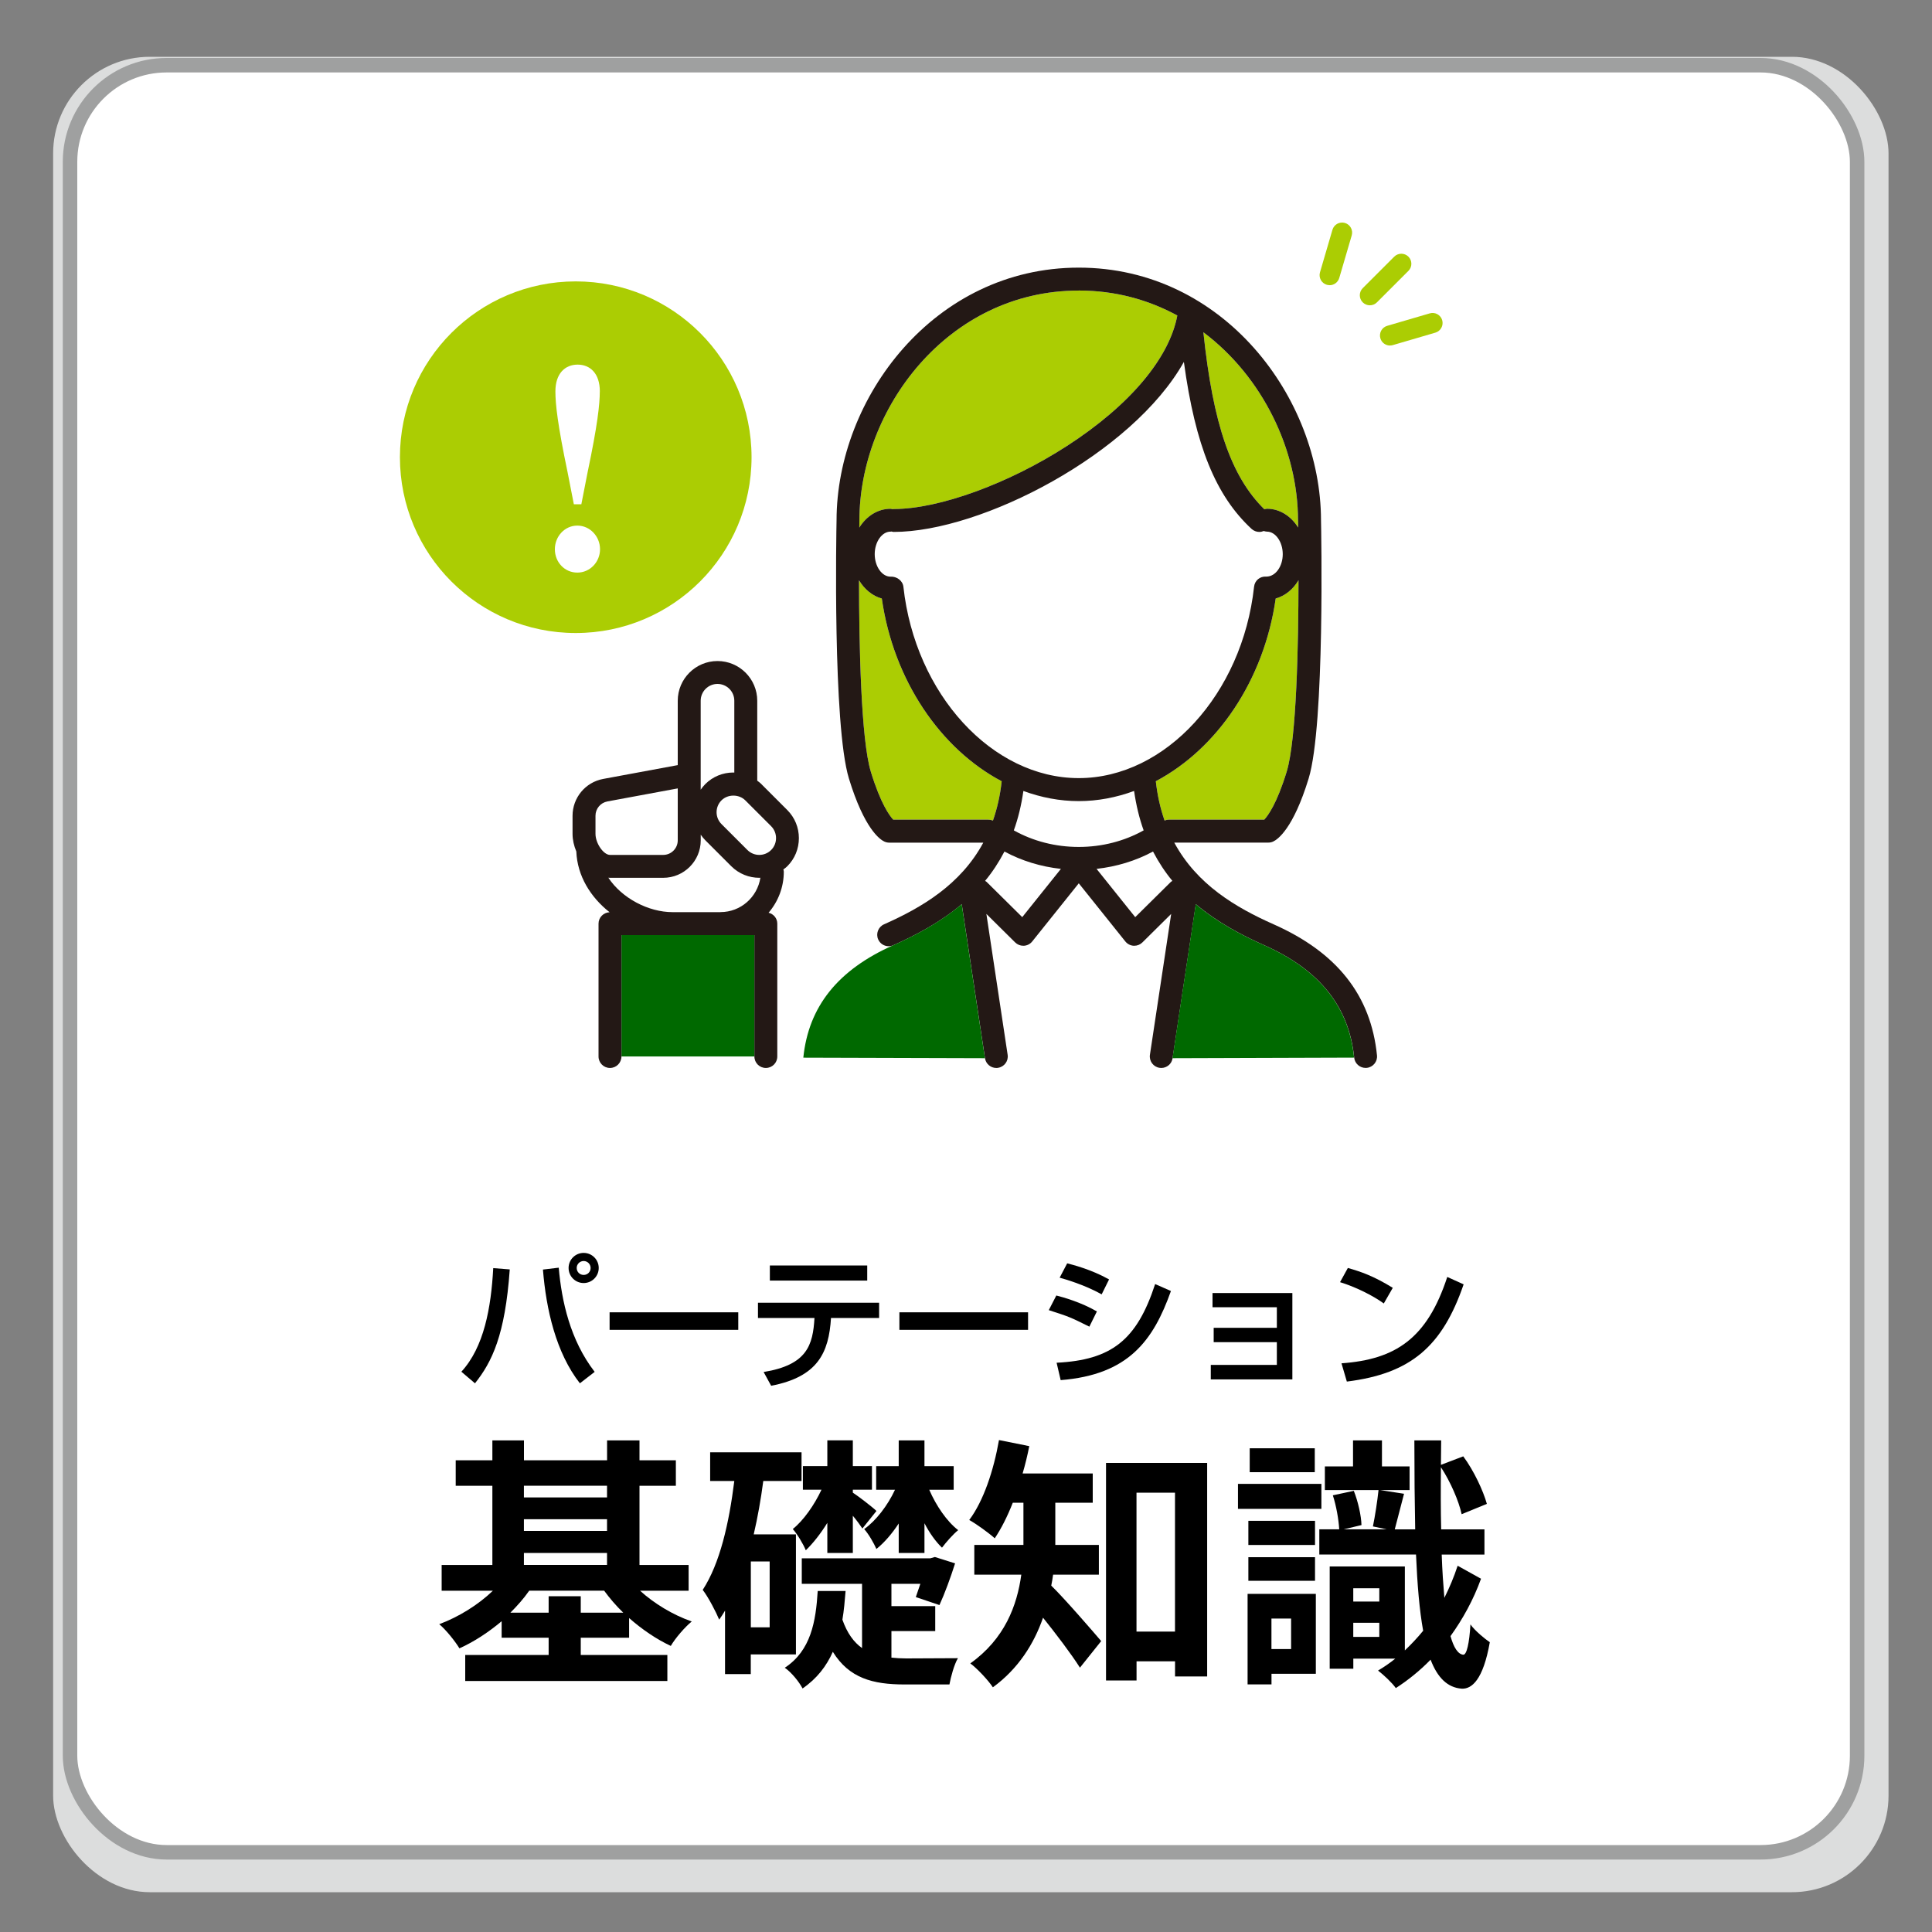 <svg viewBox="0 0 400 400" xmlns="http://www.w3.org/2000/svg"><rect x="0" y="0" width="400" height="400" fill="#808080" stroke="none"/><path d="m0 0h400v400h-400z" fill="none"/><rect fill="#dcdddd" height="380" rx="20" width="380" x="11" y="11.76"/><rect fill="#fff" height="370" rx="20" stroke="#9fa0a0" stroke-miterlimit="10" stroke-width="3" width="370" x="14.5" y="13.5"/><path d="m128.67 218.73v-25.13h10.57 9.92 7.04v25.13z" fill="#006900"/><g fill="#abcd03"><path d="m261.76 169.7h-19.75c-.32 0-.62.07-.9.18-.85-2.45-1.48-5.14-1.81-8.14 12.63-6.67 22.4-20.84 24.82-37.83 1.95-.53 3.61-1.91 4.72-3.78-.01 13.13-.39 32.93-2.45 39.65-2.03 6.63-3.89 9.12-4.63 9.91z"/><path d="m268.75 107.76s0 .01 0 .02v.03c0 .04.01.56.02 1.41-1.46-2.35-3.8-3.89-6.45-3.89-.19 0-.37.07-.55.11-6.86-6.73-10.63-17.61-12.62-36.65 12.26 9.2 19.59 24.4 19.59 38.96z"/><path d="m223.34 60.15c7.56 0 14.43 1.91 20.41 5.17-1.66 8.86-9.87 18.62-22.83 27-12.08 7.82-26.51 13.07-35.9 13.07-.07 0-.13.03-.2.04-.15-.03-.3-.09-.46-.09-2.65 0-4.99 1.54-6.45 3.89.01-.86.02-1.37.02-1.41 0 0 0-.02 0-.03 0 0 0-.01 0-.02 0-22.99 18.24-47.61 45.4-47.61z"/><path d="m204.68 169.7h-19.75c-.74-.79-2.6-3.28-4.63-9.91-2.06-6.72-2.44-26.52-2.45-39.65 1.12 1.86 2.78 3.25 4.72 3.78 2.43 16.99 12.2 31.16 24.82 37.83-.33 3.01-.96 5.7-1.81 8.14-.28-.11-.58-.18-.9-.18z"/></g><path d="m263.67 191.36c-7.81-3.47-15.86-8.21-20.55-16.91h19.49c.34 0 .68-.07.99-.22.91-.42 4.14-2.6 7.34-13.05 3.39-11.06 2.6-51.75 2.56-53.47-.03-25.27-20.17-52.3-50.15-52.3s-50.12 27.03-50.15 52.3v.01c-.04 1.73-.82 42.41 2.56 53.47 3.2 10.45 6.43 12.63 7.34 13.05.31.14.65.22.99.22h19.49c-4.69 8.7-12.74 13.44-20.55 16.91-1.2.53-1.74 1.94-1.21 3.13.39.88 1.26 1.41 2.17 1.41.32 0 .65-.07.96-.21 4.7-2.09 9.72-4.75 14.17-8.5l4.81 31.89c.18 1.18 1.19 2.02 2.34 2.02.12 0 .24 0 .36-.03 1.3-.2 2.19-1.41 1.99-2.7l-4.4-29.16 5.96 5.9c.45.44 1.05.69 1.67.69h.14c.67-.04 1.3-.36 1.72-.89l9.64-12.04 9.64 12.04c.42.52 1.04.85 1.72.89h.14c.62 0 1.22-.25 1.67-.69l5.96-5.9-4.4 29.16c-.19 1.3.7 2.51 1.99 2.7.12.02.24.03.36.03 1.15 0 2.17-.84 2.34-2.02l4.81-31.89c4.45 3.75 9.47 6.41 14.17 8.5 11.46 5.09 17.55 12.71 18.62 23.27.12 1.22 1.16 2.13 2.36 2.13.08 0 .16 0 .24-.01 1.3-.13 2.26-1.3 2.12-2.6-1.26-12.41-8.26-21.29-21.42-27.13zm-40.33-16.01c-4.81 0-9.43-1.19-13.44-3.43.89-2.47 1.56-5.19 1.98-8.16 3.67 1.35 7.52 2.1 11.46 2.1s7.79-.75 11.46-2.1c.43 2.97 1.09 5.7 1.98 8.16-4.02 2.24-8.63 3.43-13.44 3.43zm-38.98-65.27c.07 0 .13-.03.2-.04.15.03.3.09.46.09 18.25 0 49.43-16.2 60.09-35.2 2.36 17.38 6.63 27.74 14.01 34.57.46.42 1.04.63 1.61.63.31 0 .62-.07.92-.19.22.06.43.13.67.13 1.77 0 3.26 2.14 3.26 4.66s-1.48 4.65-3.4 4.65h-.02c-1.32-.1-2.39.84-2.52 2.11-2.43 22.21-18.37 39.61-36.3 39.61s-33.87-17.4-36.3-39.61c-.14-1.27-1.39-2.18-2.68-2.1-1.77 0-3.26-2.14-3.26-4.66s1.49-4.66 3.26-4.66zm77.4 59.62h-19.75c-.32 0-.62.07-.9.18-.85-2.45-1.48-5.14-1.81-8.14 12.63-6.67 22.4-20.84 24.82-37.83 1.95-.53 3.61-1.91 4.72-3.78-.01 13.13-.39 32.93-2.45 39.65-2.03 6.63-3.89 9.12-4.63 9.91zm6.99-61.94s0 .01 0 .02v.03c0 .04.01.56.02 1.41-1.46-2.35-3.8-3.89-6.45-3.89-.19 0-.37.07-.55.11-6.86-6.73-10.63-17.61-12.62-36.65 12.26 9.2 19.59 24.4 19.59 38.96zm-45.41-47.61c7.56 0 14.43 1.91 20.41 5.17-1.66 8.86-9.87 18.62-22.83 27-12.08 7.82-26.51 13.07-35.9 13.07-.07 0-.13.03-.2.04-.15-.03-.3-.09-.46-.09-2.65 0-4.99 1.54-6.45 3.89.01-.86.02-1.37.02-1.41 0 0 0-.02 0-.03 0 0 0-.01 0-.02 0-22.99 18.24-47.61 45.4-47.61zm-18.66 109.55h-19.75c-.74-.79-2.6-3.28-4.63-9.91-2.06-6.72-2.44-26.52-2.45-39.65 1.12 1.86 2.78 3.25 4.72 3.78 2.43 16.99 12.2 31.16 24.82 37.83-.33 3.01-.96 5.7-1.81 8.14-.28-.11-.58-.18-.9-.18zm6.97 20.19-7.38-7.3c-.09-.09-.21-.14-.32-.21 1.5-1.81 2.84-3.84 4.01-6.08 3.58 1.93 7.55 3.14 11.69 3.59l-8.01 10zm23.39 0-8.01-10c4.14-.46 8.11-1.66 11.69-3.59 1.17 2.24 2.51 4.27 4.01 6.08-.1.07-.22.12-.32.21l-7.38 7.3z" fill="#231815"/><path d="m157.66 162.35c-.27-.27-.58-.49-.88-.72v-16.54c0-4.54-3.69-8.23-8.23-8.23s-8.23 3.69-8.23 8.23v13.32l-15.44 2.86c-3.68.68-6.34 3.89-6.34 7.63v3.75c0 1.2.28 2.46.78 3.64.2 5.08 2.97 9.49 6.89 12.58-1.27.05-2.29 1.08-2.29 2.36v27.51c0 1.31 1.06 2.37 2.37 2.37s2.37-1.06 2.37-2.37v-25.14h27.53v25.14c0 1.31 1.06 2.37 2.37 2.37s2.37-1.06 2.37-2.37v-27.51c0-1.11-.77-2-1.8-2.26 1.96-2.3 3.15-5.26 3.15-8.51 0-.16-.06-.3-.09-.45.28-.21.56-.41.81-.66 1.55-1.55 2.4-3.62 2.4-5.82s-.85-4.27-2.4-5.82l-5.36-5.36zm2 8.71c.65.65 1.01 1.53 1.01 2.46s-.36 1.81-1.01 2.46c-1.36 1.36-3.56 1.36-4.92 0l-5.36-5.36c-1.36-1.36-1.36-3.56 0-4.92 1.31-1.31 3.62-1.3 4.92 0zm-14.59-25.98c0-1.92 1.56-3.48 3.48-3.48s3.48 1.56 3.48 3.48v14.88c-.07 0-.13-.02-.19-.02-2.2 0-4.27.85-5.82 2.4-.36.36-.67.76-.95 1.16v-18.43zm-21.78 23.81c0-1.45 1.03-2.69 2.46-2.96l14.57-2.7v10.76c0 1.66-1.35 3.01-3.01 3.01h-11.01c-1.35 0-3.01-2.4-3.01-4.36zm25.87 19.96h-9.92c-4.96 0-10.47-2.86-13.29-7.13.12 0 .24.02.36.02h11.01c4.28 0 7.76-3.48 7.76-7.76v-1.17c.28.41.59.8.95 1.16l5.36 5.36c1.6 1.6 3.71 2.41 5.82 2.41.07 0 .15-.02.22-.02-.62 4.02-4.07 7.12-8.26 7.12z" fill="#231815"/><circle cx="119.2" cy="94.66" fill="#abcd03" r="36.4"/><path d="m242.75 219.09 4.81-31.89c4.45 3.75 9.47 6.41 14.17 8.5 11.46 5.09 17.55 12.71 18.62 23.27z" fill="#006900"/><path d="m166.32 218.97c1.07-10.57 7.16-18.18 18.62-23.27 4.7-2.09 9.72-4.75 14.17-8.5l4.81 31.89-37.6-.11z" fill="#006900"/><path d="m114.88 113.71c0-2.64 2.02-4.89 4.65-4.89s4.7 2.25 4.7 4.89-2.07 4.84-4.7 4.84-4.65-2.15-4.65-4.84zm9.3-32.67c0 2.64-.46 6.93-2.53 16.77l-1.29 6.6h-1.55l-1.29-6.6c-2.07-9.9-2.53-14.13-2.53-16.77 0-3.74 2.02-5.55 4.6-5.55s4.6 1.81 4.6 5.55z" fill="#fff"/><path d="m95.52 284c4.68-5.07 6.15-13.2 6.6-21.45l3.42.27c-.96 13.62-3.69 19.17-7.2 23.58zm20.16-21.54c.6 6.93 2.37 15 7.44 21.57l-3.06 2.37c-4.95-6.33-6.99-15.3-7.65-23.55zm8.28.06c0 1.74-1.41 3.12-3.12 3.12s-3.12-1.38-3.12-3.12 1.41-3.12 3.12-3.12 3.12 1.38 3.12 3.12zm-4.56 0c0 .81.63 1.44 1.44 1.44s1.44-.63 1.44-1.44-.66-1.44-1.44-1.44-1.44.63-1.44 1.44z"/><path d="m152.85 271.7v3.63h-26.64v-3.63z"/><path d="m182.01 269.72v3.15h-9.96c-.45 7.2-2.73 12.18-12.39 14.04l-1.56-2.85c9-1.47 10.2-5.55 10.53-11.19h-11.7v-3.15zm-2.46-7.71v3.12h-20.16v-3.12z"/><path d="m212.85 271.7v3.63h-26.64v-3.63z"/><path d="m225.54 274.67c-3.93-1.95-4.02-2.01-8.4-3.42l1.56-3.03c1.44.36 5.16 1.41 8.4 3.3zm-6.78 7.47c11.31-.57 16.59-4.62 20.4-16.29l3.27 1.44c-3.66 10.26-8.79 17.34-22.83 18.45zm9.33-14.16c-3.66-2.04-7.74-3.18-8.7-3.45l1.56-2.97c1.02.27 4.86 1.2 8.67 3.33z"/><path d="m267.57 267.71v17.88h-16.89v-3h13.68v-4.71h-13.08v-2.97h13.08v-4.26h-13.32v-2.94z"/><path d="m286.5 269.87c-2.25-1.65-5.97-3.48-9.06-4.41l1.62-2.94c2.64.75 5.25 1.62 9.3 4.11zm-8.76 12.39c11.22-.81 17.73-5.13 21.9-17.88l3.39 1.53c-4.41 12.81-10.89 18.48-24.18 20.13z"/><path d="m132.5 329.33c2.91 2.64 6.76 5 10.72 6.38-1.43 1.16-3.41 3.46-4.34 5.06-2.97-1.38-5.94-3.41-8.63-5.77v4.07h-10.01v3.57h17.93v5.39h-41.85v-5.39h17.27v-3.57h-9.73v-3.41c-2.69 2.25-5.66 4.23-8.74 5.61-.94-1.54-2.8-3.85-4.18-5 4.01-1.49 8.08-4.01 11.11-6.93h-10.61v-5.33h10.5v-16.39h-7.59v-5.28h7.59v-4.12h6.54v4.12h17.21v-4.12h6.71v4.12h7.53v5.28h-7.53v16.39h10.17v5.33h-10.06zm-3.46 4.56c-1.48-1.43-2.8-2.97-3.96-4.56h-15.51c-1.1 1.59-2.47 3.13-3.9 4.56h7.92v-3.41h6.65v3.41zm-20.57-26.28v2.42h17.21v-2.42zm0 9.35h17.21v-2.42h-17.21zm0 7.04h17.21v-2.47h-17.21z"/><path d="m155.44 342.53v4.07h-5.33v-13.14c-.39.66-.77 1.26-1.21 1.87-.6-1.48-2.25-4.67-3.41-6.16 3.57-5.5 5.44-13.75 6.54-22.55h-5v-5.94h18.92v5.94h-7.92c-.5 3.79-1.15 7.48-1.98 11.05h8.74v24.86zm3.91-19.25h-3.9v13.64h3.9zm25.18 19.91c.99.11 2.03.17 3.13.17 1.65 0 8.47-.05 10.67-.05-.77 1.26-1.48 3.9-1.76 5.44h-9.29c-6.6 0-11.49-1.32-14.85-6.76-1.32 2.97-3.3 5.55-6.27 7.59-.71-1.38-2.31-3.35-3.68-4.29 5.44-3.57 6.43-9.62 6.82-15.89h5.77c-.17 2.03-.33 4.01-.66 5.94.99 2.8 2.36 4.67 4.07 5.88v-13.31h-12.48v-5.28h26.62l.94-.27 4.18 1.32c-.94 2.97-2.2 6.38-3.24 8.63l-4.89-1.65c.28-.77.6-1.71.94-2.75h-5.99v4.62h9.07v5.17h-9.07v5.5zm-13.25-27.88c-1.37 2.2-2.91 4.18-4.45 5.66-.5-1.26-1.76-3.35-2.69-4.4 2.2-1.76 4.45-4.95 5.94-8.14h-3.85v-4.89h5.06v-5.33h5.28v5.33h3.96v4.89h-3.96v.61c1.04.66 4.12 3.02 4.89 3.79l-2.91 3.63c-.44-.66-1.15-1.65-1.98-2.64v7.7h-5.28v-6.21zm14.79.11c-1.37 2.09-2.97 3.96-4.62 5.28-.5-1.15-1.59-3.08-2.53-4.12 2.42-1.71 4.84-4.84 6.38-8.14h-3.9v-4.89h4.67v-5.33h5.33v5.33h6.05v4.89h-5.06c1.43 3.3 3.63 6.54 5.99 8.36-1.04.83-2.53 2.53-3.35 3.63-1.32-1.27-2.58-3.03-3.63-5.06v6.16h-5.33v-6.1z"/><path d="m218.03 326.03c-.11.77-.22 1.54-.38 2.25 2.86 2.8 8.8 9.68 10.34 11.49l-4.4 5.5c-1.81-2.86-4.95-6.98-7.64-10.34-1.87 5.39-5.11 10.56-10.39 14.41-.88-1.38-3.3-3.96-4.67-4.95 7.15-5.11 9.68-11.99 10.56-18.37h-9.73v-6.16h10.17v-8.74h-2.2c-1.1 2.8-2.37 5.33-3.74 7.37-1.21-1.1-3.79-2.97-5.28-3.79 2.97-3.96 5.06-10.28 6.16-16.55l6.27 1.26c-.38 1.92-.83 3.79-1.38 5.66h14.52v6.05h-7.75v8.74h9.02v6.16h-9.46zm31.9-23.15v44.21h-6.65v-3.13h-7.97v3.96h-6.32v-45.04h20.95zm-6.66 34.92v-28.76h-7.97v28.76z"/><path d="m273.58 312.39h-17.27v-5.17h17.27zm-1.15 34.15h-9.18v2.2h-4.95v-18.75h14.13zm-.17-26.67h-13.8v-5h13.8zm-13.8 2.53h13.8v4.89h-13.8zm13.75-17.6h-13.47v-4.95h13.47zm-8.97 30.3v6.32h4.07v-6.32zm43.39-8.24c-1.59 4.4-3.79 8.36-6.32 11.88.66 2.36 1.54 3.74 2.64 3.85.71.05 1.26-2.37 1.49-6.27.93 1.32 3.08 3.08 4.01 3.68-1.38 7.81-3.74 9.73-5.83 9.62-2.91-.22-5-2.25-6.43-6-2.25 2.31-4.73 4.29-7.2 5.88-.77-1.1-2.47-2.69-3.68-3.63 1.21-.71 2.42-1.54 3.57-2.47h-8.69v2.09h-4.89v-21.17h15.56v17.38c1.32-1.27 2.58-2.58 3.79-4.07-.77-4.23-1.21-9.51-1.48-15.78h-20.02v-5.22h4.12c-.11-1.98-.6-4.84-1.32-7.04l4.34-.93c.88 2.2 1.54 5.17 1.59 7.09l-3.68.88h8.91l-2.86-.6c.44-2.15.93-5.33 1.16-7.53h-11.11v-4.89h5.83v-5.39h5.99v5.39h5.72v4.89h-6.1l4.95.77c-.71 2.64-1.38 5.39-1.92 7.37h4.23c-.11-5.5-.17-11.66-.17-18.42h5.55l-.05 5.06 4.62-1.76c2.2 2.97 4.12 7.09 4.89 9.84l-5.22 2.14c-.6-2.75-2.31-6.71-4.29-9.73-.05 4.62-.05 8.91.05 12.87h8.96v5.22h-8.85c.11 3.35.33 6.32.55 8.96 1.04-2.09 1.98-4.29 2.75-6.65zm-26.45 1.97v2.75h5.39v-2.75zm5.39 10.07v-2.92h-5.39v2.92z"/><path d="m283.61 63.21c-.53 0-1.06-.2-1.47-.61-.81-.81-.81-2.13 0-2.94l6.52-6.52c.81-.81 2.13-.81 2.94 0s.81 2.13 0 2.94l-6.52 6.52c-.41.41-.94.61-1.47.61z" fill="#abcd03"/><path d="m275.28 59.04c-.19 0-.39-.03-.58-.08-1.1-.32-1.73-1.48-1.41-2.58l2.58-8.81c.32-1.1 1.48-1.73 2.58-1.41s1.73 1.48 1.41 2.58l-2.58 8.81c-.27.91-1.1 1.5-1.99 1.5z" fill="#abcd03"/><path d="m287.78 71.54c-.9 0-1.73-.59-1.99-1.5-.32-1.1.31-2.26 1.41-2.58l8.81-2.58c1.1-.33 2.26.31 2.58 1.41s-.31 2.26-1.41 2.58l-8.81 2.58c-.19.06-.39.08-.58.08z" fill="#abcd03"/></svg>